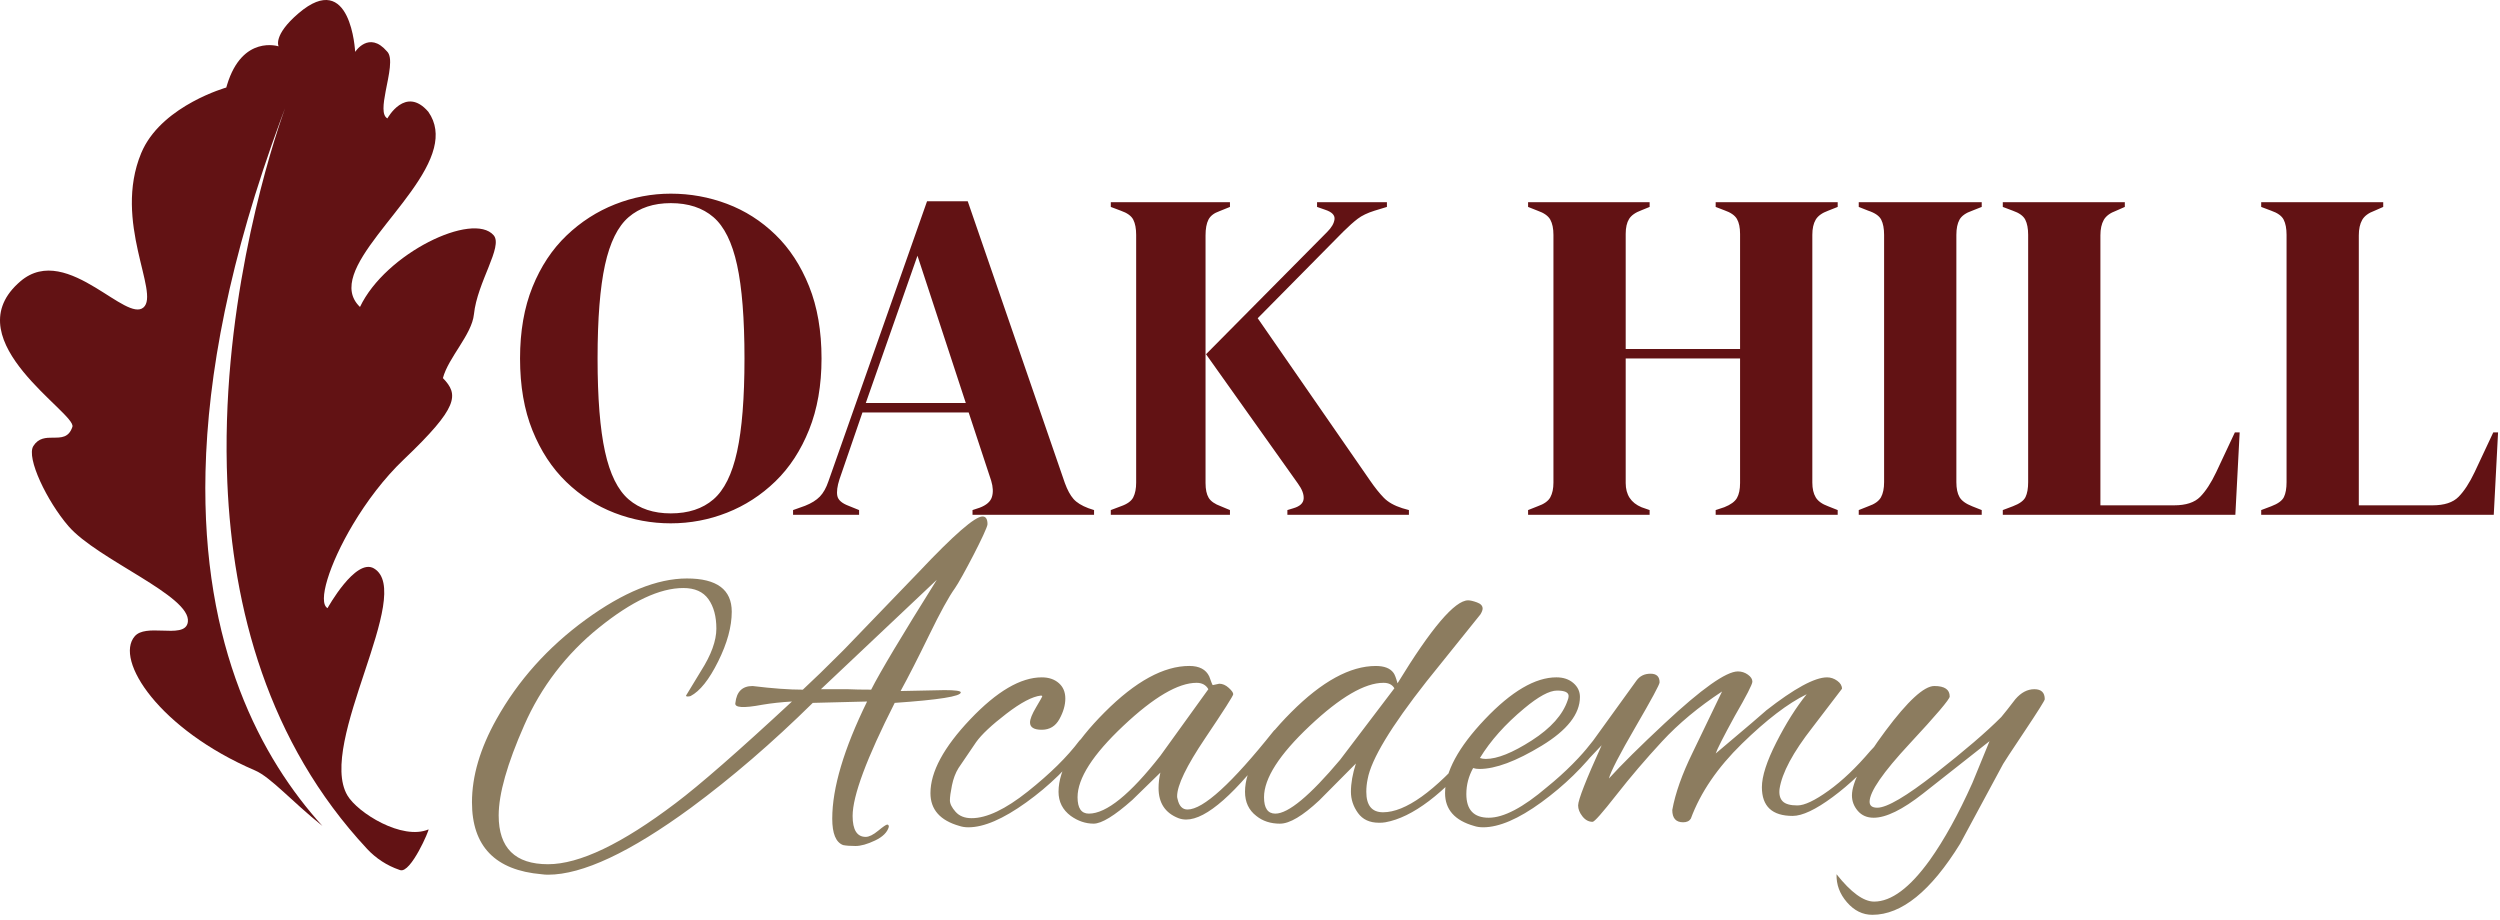 <svg xmlns="http://www.w3.org/2000/svg" width="364px" height="134px" viewBox="0 0 364 134"><path fill="#621214" d="M 58.262 126.689 L 58.131 126.643 C 56.343 126.029 54.74 124.982 53.454 123.606 L 53.437 123.586 C 38.964 108.057 33.875 88.479 33.099 70.247 C 32.063 45.956 38.684 24.057 40.963 17.318 L 41.507 15.757 L 40.916 17.318 C 33.402 37.624 30.251 54.571 29.922 68.663 C 29.326 94.321 38.093 110.507 46.939 120.252 C 42.522 116.725 39.431 113.163 37.135 112.178 C 23.244 106.217 16.614 96.115 19.622 92.637 C 20.407 91.731 22.008 91.761 23.552 91.815 C 25.399 91.88 27.164 91.98 27.353 90.553 C 27.861 86.754 14.196 81.507 9.961 76.599 C 6.855 73.002 3.782 66.637 4.86 64.936 C 5.612 63.745 6.696 63.724 7.736 63.722 C 8.906 63.72 10.02 63.741 10.542 62.145 C 11.183 60.198 -6.452 49.733 2.579 41.31 C 2.708 41.19 2.839 41.073 2.973 40.959 C 6.44 37.991 10.476 39.807 13.909 41.878 C 17.018 43.755 19.634 45.841 20.884 44.772 C 23.325 42.681 16.406 32.313 20.558 22.298 C 20.641 22.094 20.736 21.89 20.832 21.691 C 23.969 15.275 32.946 12.745 32.946 12.745 C 32.985 12.606 33.021 12.473 33.064 12.343 C 35.294 5.017 40.564 6.748 40.564 6.748 C 40.564 6.748 39.706 5.151 43.465 1.938 C 51.129 -4.617 51.71 7.556 51.71 7.556 C 51.71 7.556 53.707 4.424 56.339 7.475 C 57.262 8.337 56.601 10.958 56.152 13.282 C 55.799 15.137 55.578 16.802 56.408 17.239 C 56.408 17.239 59.032 12.409 62.365 16.277 C 63.506 17.906 63.656 19.682 63.186 21.54 C 61.114 29.735 46.95 39.464 52.415 44.694 C 56.119 36.877 68.86 30.762 71.876 34.258 C 73.286 35.891 69.487 41.061 69.005 45.761 C 68.698 48.733 65.283 52.041 64.487 55.051 C 66.816 57.451 66.817 59.263 58.783 66.907 C 55.896 69.655 53.356 73.06 51.391 76.352 C 47.894 82.214 46.226 87.724 47.689 88.546 C 47.689 88.546 51.773 81.176 54.448 82.763 C 60.469 86.337 46.134 108.23 50.577 115.805 C 52.076 118.353 58.573 122.392 62.39 120.762 C 62.578 120.693 59.821 127.215 58.262 126.688 Z"></path><path fill="#8c7c5f" d="M 79.79 127.357 C 84.798 127.357 91.74 124.105 100.614 117.602 C 106.545 113.222 112.454 108.134 118.341 102.339 L 126.249 102.14 C 122.866 109.042 121.175 114.727 121.175 119.195 C 121.175 121.363 121.702 122.646 122.757 123.044 C 123.196 123.132 123.8 123.177 124.569 123.177 C 125.338 123.177 126.282 122.912 127.403 122.381 C 128.524 121.85 129.193 121.186 129.413 120.39 C 129.413 120.169 129.336 120.058 129.182 120.058 C 129.028 120.058 128.589 120.357 127.864 120.954 C 127.139 121.551 126.535 121.85 126.052 121.85 C 124.778 121.85 124.141 120.832 124.141 118.797 C 124.141 115.877 126.184 110.391 130.27 102.339 C 136.684 101.897 139.891 101.388 139.891 100.813 C 139.891 100.592 139.1 100.481 137.519 100.481 L 131.127 100.614 C 132.269 98.535 133.653 95.825 135.279 92.485 C 136.905 89.145 138.157 86.866 139.035 85.65 C 139.913 84.434 143.78 77.078 143.78 76.326 C 143.78 75.574 143.538 75.198 143.055 75.198 C 141.957 75.198 138.881 77.875 133.829 83.228 L 123.037 94.432 L 122.44 95.032 C 120.281 97.198 118.432 98.992 116.892 100.416 C 114.915 100.416 112.477 100.239 109.577 99.885 C 108.083 99.885 107.249 100.703 107.073 102.34 C 106.897 103.048 108.215 103.136 111.027 102.605 C 112.345 102.384 113.773 102.229 115.31 102.14 C 107.49 109.396 101.845 114.328 98.374 116.939 C 90.554 122.867 84.359 125.831 79.79 125.831 C 75.001 125.831 72.607 123.464 72.607 118.73 C 72.607 115.589 73.848 111.209 76.33 105.59 C 78.754 100.047 82.485 95.175 87.203 91.389 C 91.97 87.54 96.066 85.616 99.493 85.616 C 101.162 85.616 102.382 86.158 103.15 87.242 C 103.918 88.326 104.303 89.753 104.303 91.522 C 104.303 93.291 103.556 95.349 102.062 97.694 L 99.887 101.278 C 99.887 101.366 99.964 101.411 100.118 101.411 C 100.264 101.412 100.408 101.39 100.546 101.345 C 101.908 100.637 103.248 98.956 104.566 96.302 C 105.884 93.648 106.543 91.236 106.543 89.069 C 106.543 85.839 104.368 84.225 100.019 84.225 C 95.67 84.225 90.749 86.227 85.258 90.231 C 79.767 94.235 75.439 99.068 72.276 104.731 C 69.905 108.975 68.719 113.001 68.719 116.806 C 68.719 123.221 72.102 126.716 78.867 127.291 C 79.173 127.335 79.481 127.357 79.79 127.357 Z M 126.842 100.414 C 125.48 100.414 124.338 100.392 123.415 100.348 L 123.415 100.348 L 119.527 100.348 L 136.397 84.421 C 131.301 92.561 128.116 97.892 126.842 100.414 Z M 141.01 120.455 C 143.251 120.455 146.051 119.249 149.412 116.838 C 152.773 114.427 155.661 111.606 158.078 108.377 C 158.298 108.112 158.407 107.89 158.407 107.713 C 158.407 107.536 158.253 107.448 157.946 107.448 C 157.639 107.448 157.375 107.581 157.155 107.846 C 155.398 110.191 152.894 112.657 149.642 115.245 C 146.39 117.833 143.667 119.127 141.47 119.127 C 140.46 119.127 139.68 118.817 139.131 118.198 C 138.582 117.579 138.307 117.026 138.307 116.539 C 138.307 116.052 138.406 115.322 138.604 114.349 C 138.802 113.376 139.12 112.535 139.56 111.827 L 139.56 111.827 L 142.13 108.044 C 142.921 106.938 144.382 105.567 146.512 103.93 C 148.642 102.293 150.323 101.408 151.553 101.276 C 151.685 101.276 151.751 101.309 151.751 101.376 C 151.751 101.443 151.454 101.973 150.861 102.969 C 150.268 103.965 149.971 104.705 149.971 105.192 C 149.971 105.9 150.542 106.254 151.684 106.254 C 152.826 106.254 153.683 105.734 154.254 104.695 C 154.825 103.656 155.111 102.66 155.111 101.709 C 155.111 100.758 154.792 100.006 154.155 99.453 C 153.518 98.9 152.694 98.623 151.684 98.623 C 148.609 98.623 145.138 100.658 141.272 104.728 C 137.406 108.798 135.473 112.382 135.473 115.479 C 135.473 117.868 136.879 119.461 139.691 120.257 C 140.086 120.39 140.526 120.456 141.009 120.456 Z M 159.231 119.924 C 160.395 119.924 162.273 118.774 164.865 116.473 L 164.865 116.473 L 168.951 112.491 C 168.775 113.243 168.687 113.995 168.687 114.747 C 168.687 116.915 169.654 118.375 171.587 119.127 C 171.938 119.26 172.312 119.326 172.707 119.326 C 175.651 119.326 179.934 115.543 185.557 107.978 C 185.952 107.447 186.15 107.016 186.15 106.684 C 186.15 106.352 186.062 106.186 185.886 106.186 C 185.71 106.186 185.557 106.274 185.425 106.451 C 179.362 114.06 175.189 117.865 172.904 117.865 C 172.157 117.865 171.674 117.356 171.454 116.339 C 171.411 116.211 171.389 116.076 171.388 115.941 C 171.388 114.348 172.75 111.528 175.474 107.48 C 178.198 103.432 179.56 101.297 179.56 101.076 C 179.56 100.855 179.34 100.545 178.901 100.147 C 178.462 99.749 178 99.55 177.517 99.55 L 177.517 99.55 L 176.594 99.749 C 176.55 99.749 176.484 99.627 176.396 99.384 L 176.067 98.488 C 175.584 97.47 174.617 96.962 173.167 96.962 C 169.433 96.962 165.325 99.207 160.844 103.698 C 156.363 108.189 154.122 112.048 154.122 115.278 C 154.122 116.738 154.715 117.91 155.901 118.795 C 156.955 119.547 158.065 119.923 159.229 119.923 Z M 158.539 118.464 C 157.441 118.464 156.892 117.668 156.892 116.075 C 156.892 113.332 159.111 109.87 163.548 105.689 C 167.985 101.508 171.544 99.418 174.224 99.418 C 175.015 99.418 175.586 99.728 175.937 100.347 L 175.937 100.347 L 168.952 110.036 C 164.559 115.655 161.088 118.464 158.54 118.464 Z M 186.381 119.924 C 187.765 119.924 189.665 118.796 192.081 116.54 L 192.081 116.54 L 197.419 111.165 C 196.936 112.669 196.694 114.041 196.694 115.279 C 196.694 116.385 197.034 117.414 197.715 118.365 C 198.396 119.316 199.417 119.792 200.779 119.792 C 201.088 119.799 201.397 119.777 201.702 119.726 C 205.656 119.018 210.181 115.589 215.277 109.44 C 215.541 109.13 215.672 108.865 215.672 108.644 C 215.672 108.423 215.518 108.345 215.211 108.412 C 214.904 108.479 214.53 108.733 214.091 109.175 C 208.863 115.236 204.623 118.267 201.372 118.267 C 199.746 118.267 198.934 117.272 198.934 115.281 C 198.934 114.662 199 114.042 199.132 113.423 C 199.659 110.547 202.515 105.814 207.699 99.222 L 215.541 89.467 C 215.761 89.113 215.87 88.826 215.87 88.604 C 215.87 88.206 215.595 87.907 215.046 87.708 C 214.497 87.509 214.068 87.409 213.761 87.409 C 211.828 87.409 208.401 91.435 203.481 99.487 C 203.261 98.691 203.064 98.182 202.888 97.961 C 202.405 97.297 201.548 96.966 200.318 96.966 C 196.584 96.966 192.476 99.211 187.995 103.702 C 183.514 108.193 181.273 112.052 181.273 115.282 C 181.273 116.786 181.822 117.959 182.92 118.799 C 183.843 119.551 184.996 119.927 186.38 119.927 Z M 185.689 118.464 C 184.591 118.464 184.042 117.668 184.042 116.075 C 184.042 113.332 186.261 109.87 190.698 105.689 C 195.135 101.508 198.716 99.418 201.44 99.418 C 202.187 99.418 202.714 99.683 203.022 100.214 L 195.114 110.633 C 190.721 115.853 187.58 118.464 185.69 118.464 Z M 215.937 120.455 C 218.265 120.455 221.099 119.238 224.438 116.805 C 227.777 114.372 230.633 111.585 233.005 108.443 C 233.356 107.956 233.532 107.58 233.532 107.315 C 233.532 107.05 233.389 106.917 233.104 106.917 C 232.819 106.917 232.478 107.182 232.083 107.713 C 230.194 110.146 227.909 112.447 225.229 114.615 C 221.758 117.579 218.936 119.061 216.761 119.061 C 214.586 119.061 213.499 117.911 213.499 115.61 C 213.499 114.283 213.828 113.022 214.487 111.827 C 214.751 111.915 215.058 111.96 215.41 111.96 C 217.738 111.96 220.759 110.832 224.471 108.576 C 228.183 106.32 230.039 103.953 230.039 101.475 C 230.039 100.679 229.72 100.004 229.083 99.451 C 228.446 98.898 227.622 98.621 226.612 98.621 C 223.537 98.621 220.066 100.656 216.2 104.726 C 212.334 108.796 210.401 112.38 210.401 115.477 C 210.401 117.866 211.807 119.459 214.619 120.255 C 215.014 120.388 215.454 120.454 215.937 120.454 Z M 216.332 110.501 C 216.024 110.501 215.739 110.457 215.475 110.368 C 217.013 107.846 219.165 105.435 221.933 103.135 C 223.998 101.41 225.59 100.547 226.711 100.547 C 227.832 100.547 228.391 100.812 228.391 101.343 C 228.385 101.549 228.34 101.751 228.259 101.94 C 227.556 104.064 225.81 106.021 223.02 107.813 C 220.23 109.605 218.001 110.501 216.331 110.501 Z M 245.064 119.725 C 245.591 119.725 245.965 119.548 246.184 119.194 C 247.59 115.389 250.072 111.75 253.631 108.278 C 257.19 104.806 260.331 102.405 263.055 101.078 C 261.517 102.98 260.046 105.314 258.64 108.079 C 257.234 110.844 256.531 113.023 256.531 114.616 C 256.531 117.403 258.025 118.797 261.012 118.797 C 262.418 118.797 264.362 117.879 266.844 116.043 C 269.326 114.207 271.644 111.984 273.796 109.374 C 274.191 108.976 274.389 108.622 274.389 108.312 C 274.389 108.091 274.246 107.98 273.961 107.98 C 273.676 107.98 273.137 108.422 272.346 109.307 C 270.281 111.74 268.249 113.676 266.25 115.114 C 264.251 116.552 262.735 117.271 261.703 117.271 C 260.671 117.271 259.957 117.072 259.561 116.674 C 259.165 116.276 259.012 115.679 259.1 114.882 C 259.451 112.537 261.055 109.54 263.911 105.89 L 268.194 100.282 C 268.194 99.84 267.963 99.452 267.502 99.121 C 267.041 98.79 266.546 98.623 266.019 98.623 C 264.218 98.623 261.252 100.238 257.123 103.467 L 257.086 103.508 C 256.763 103.819 254.337 105.885 249.809 109.705 C 249.985 109.13 250.907 107.316 252.577 104.263 C 254.29 101.299 255.147 99.629 255.147 99.253 C 255.147 98.877 254.927 98.534 254.488 98.224 C 254.066 97.92 253.559 97.757 253.038 97.759 C 251.325 97.759 247.766 100.281 242.362 105.324 C 238.76 108.686 236.058 111.363 234.256 113.354 C 234.52 112.336 235.816 109.826 238.144 105.822 C 240.472 101.818 241.637 99.661 241.637 99.352 C 241.637 98.511 241.198 98.091 240.319 98.091 C 239.44 98.091 238.759 98.423 238.276 99.086 L 231.95 107.846 C 230.676 109.483 229.226 111.12 227.601 112.757 C 227.25 113.111 227.074 113.432 227.074 113.719 C 227.074 114.006 227.195 114.15 227.436 114.15 C 227.677 114.15 228.282 113.663 229.248 112.69 L 229.248 112.69 L 233.202 108.509 C 230.917 113.552 229.775 116.472 229.775 117.269 C 229.775 117.8 229.984 118.331 230.401 118.862 C 230.818 119.393 231.313 119.658 231.884 119.658 C 232.148 119.658 233.301 118.353 235.344 115.743 C 237.387 113.133 239.605 110.534 242 107.946 C 244.395 105.358 247.305 102.936 250.732 100.679 L 246.449 109.571 C 244.911 112.712 243.923 115.499 243.484 117.933 C 243.484 119.128 244.011 119.725 245.066 119.725 Z M 272.611 133.197 C 276.872 133.197 281.134 129.746 285.395 122.845 L 291.655 111.232 C 291.743 111.055 292.775 109.484 294.752 106.52 C 296.729 103.556 297.717 101.985 297.717 101.808 C 297.717 100.835 297.212 100.348 296.201 100.348 C 295.19 100.348 294.268 100.835 293.433 101.808 C 292.554 102.958 291.873 103.821 291.39 104.396 C 289.237 106.564 286.041 109.307 281.802 112.625 C 277.563 115.943 274.74 117.602 273.334 117.602 C 272.587 117.602 272.214 117.314 272.214 116.739 C 272.214 115.279 274.158 112.459 278.046 108.278 C 281.934 104.097 283.878 101.808 283.878 101.41 C 283.878 100.392 283.131 99.884 281.637 99.884 C 280.143 99.884 277.771 102.063 274.52 106.421 C 271.269 110.779 269.643 113.909 269.643 115.811 C 269.643 116.652 269.929 117.404 270.5 118.067 C 271.071 118.73 271.84 119.062 272.806 119.062 C 274.607 119.062 277.002 117.89 279.989 115.545 L 279.989 115.545 L 289.676 107.913 L 287.172 114.018 C 285.151 118.531 283.086 122.269 280.977 125.233 C 278.077 129.259 275.376 131.272 272.871 131.272 C 271.333 131.272 269.51 129.945 267.401 127.29 C 267.357 128.794 267.862 130.155 268.917 131.371 C 269.972 132.587 271.202 133.196 272.607 133.196 Z"></path><path fill="#621214" d="M 97.667 76.197 C 100.5 76.197 103.229 75.68 105.854 74.645 C 108.479 73.61 110.824 72.093 112.891 70.093 C 114.958 68.093 116.595 65.587 117.803 62.576 C 119.011 59.565 119.615 56.105 119.615 52.197 C 119.615 48.197 119.011 44.691 117.803 41.68 C 116.595 38.669 114.958 36.163 112.891 34.163 C 110.824 32.163 108.478 30.669 105.854 29.68 C 103.23 28.691 100.5 28.197 97.667 28.197 C 94.88 28.197 92.174 28.714 89.55 29.749 C 86.926 30.784 84.568 32.301 82.478 34.301 C 80.388 36.301 78.739 38.795 77.531 41.784 C 76.323 44.773 75.719 48.243 75.719 52.197 C 75.719 56.197 76.323 59.691 77.531 62.68 C 78.739 65.669 80.376 68.163 82.443 70.163 C 84.51 72.163 86.856 73.669 89.48 74.68 C 92.092 75.689 94.868 76.203 97.667 76.197 Z M 97.667 74.749 C 95.159 74.749 93.115 74.071 91.536 72.715 C 89.957 71.359 88.807 69.037 88.087 65.749 C 87.367 62.461 87.007 57.944 87.007 52.197 C 87.007 46.404 87.367 41.864 88.087 38.576 C 88.807 35.288 89.957 32.967 91.536 31.61 C 93.115 30.253 95.159 29.576 97.667 29.576 C 100.222 29.576 102.289 30.254 103.868 31.61 C 105.447 32.966 106.597 35.288 107.317 38.576 C 108.037 41.864 108.397 46.404 108.397 52.197 C 108.397 57.944 108.037 62.461 107.317 65.749 C 106.597 69.037 105.447 71.358 103.868 72.715 C 102.289 74.072 100.222 74.749 97.667 74.749 Z M 125.084 74.956 L 125.084 74.266 L 123.551 73.645 C 122.576 73.277 122.03 72.794 121.914 72.197 C 121.798 71.6 121.902 70.795 122.228 69.783 L 122.228 69.783 L 125.572 60.059 L 141.04 60.059 L 144.315 69.99 C 144.594 70.91 144.629 71.703 144.42 72.369 C 144.211 73.035 143.619 73.553 142.643 73.921 L 142.643 73.921 L 141.598 74.266 L 141.598 74.956 L 159.295 74.956 L 159.295 74.266 L 158.459 73.99 C 157.484 73.622 156.764 73.174 156.299 72.645 C 155.834 72.116 155.416 71.346 155.045 70.335 L 155.045 70.335 L 140.901 29.301 L 134.979 29.301 L 120.626 70.06 C 120.301 71.026 119.883 71.773 119.372 72.301 C 118.861 72.829 118.141 73.278 117.212 73.646 L 117.212 73.646 L 115.47 74.267 L 115.47 74.957 L 125.085 74.957 Z M 140.621 58.68 L 126.059 58.68 L 133.584 37.232 L 140.621 58.68 Z M 179.081 74.956 L 179.081 74.266 L 177.757 73.714 C 176.874 73.392 176.282 72.978 175.98 72.473 C 175.678 71.968 175.527 71.255 175.527 70.335 L 175.527 70.335 L 175.527 34.266 C 175.527 33.3 175.666 32.542 175.945 31.99 C 176.224 31.438 176.758 31.024 177.548 30.749 L 177.548 30.749 L 179.081 30.128 L 179.081 29.438 L 161.732 29.438 L 161.732 30.128 L 163.195 30.68 C 164.124 31.002 164.728 31.439 165.007 31.99 C 165.286 32.541 165.425 33.277 165.425 34.197 L 165.425 34.197 L 165.425 70.266 C 165.425 71.14 165.286 71.852 165.007 72.404 C 164.728 72.956 164.124 73.393 163.195 73.714 L 163.195 73.714 L 161.732 74.266 L 161.732 74.956 L 179.081 74.956 Z M 205.139 74.956 L 205.139 74.266 L 204.164 73.99 C 203.003 73.622 202.109 73.116 201.482 72.473 C 200.855 71.83 200.193 71.002 199.496 69.99 L 199.496 69.99 L 183.122 46.335 L 195.594 33.714 C 196.384 32.932 197.08 32.312 197.684 31.852 C 198.288 31.392 199.101 31.001 200.123 30.68 L 200.123 30.68 L 201.935 30.128 L 201.935 29.438 L 191.763 29.438 L 191.763 30.128 L 192.947 30.542 C 193.922 30.864 194.375 31.324 194.306 31.921 C 194.237 32.518 193.876 33.139 193.226 33.783 L 193.226 33.783 L 175.598 51.576 L 188.976 70.404 C 189.58 71.232 189.859 71.967 189.812 72.611 C 189.765 73.255 189.278 73.714 188.349 73.99 L 188.349 73.99 L 187.443 74.266 L 187.443 74.956 L 205.14 74.956 Z M 240.185 74.956 L 240.185 74.266 L 239.001 73.852 C 237.468 73.208 236.702 72.036 236.702 70.335 L 236.702 70.335 L 236.702 52.197 L 253.354 52.197 L 253.354 70.335 C 253.354 71.255 253.203 71.979 252.901 72.507 C 252.599 73.035 251.984 73.484 251.055 73.852 L 251.055 73.852 L 249.801 74.266 L 249.801 74.956 L 267.568 74.956 L 267.568 74.266 L 266.175 73.714 C 265.292 73.392 264.689 72.955 264.363 72.404 C 264.037 71.853 263.875 71.14 263.875 70.266 L 263.875 70.266 L 263.875 34.197 C 263.875 33.277 264.038 32.542 264.363 31.99 C 264.688 31.438 265.292 31.001 266.175 30.68 L 266.175 30.68 L 267.568 30.128 L 267.568 29.438 L 249.801 29.438 L 249.801 30.128 L 251.055 30.611 C 251.984 30.933 252.599 31.358 252.901 31.887 C 253.203 32.416 253.354 33.14 253.354 34.059 L 253.354 34.059 L 253.354 50.818 L 236.702 50.818 L 236.702 34.059 C 236.702 33.139 236.865 32.415 237.19 31.887 C 237.515 31.359 238.119 30.933 239.002 30.611 L 239.002 30.611 L 240.186 30.128 L 240.186 29.438 L 222.489 29.438 L 222.489 30.128 L 223.882 30.68 C 224.811 31.002 225.426 31.439 225.728 31.99 C 226.03 32.541 226.181 33.277 226.181 34.197 L 226.181 34.197 L 226.181 70.266 C 226.181 71.14 226.03 71.852 225.728 72.404 C 225.426 72.956 224.811 73.393 223.882 73.714 L 223.882 73.714 L 222.489 74.266 L 222.489 74.956 L 240.186 74.956 Z M 288.539 74.956 L 288.539 74.266 L 287.146 73.714 C 286.217 73.346 285.602 72.898 285.3 72.369 C 284.998 71.84 284.847 71.116 284.847 70.197 L 284.847 70.197 L 284.847 34.197 C 284.847 33.277 284.998 32.542 285.3 31.99 C 285.602 31.438 286.217 31.001 287.146 30.68 L 287.146 30.68 L 288.539 30.128 L 288.539 29.438 L 270.633 29.438 L 270.633 30.128 L 272.026 30.68 C 273.001 31.002 273.629 31.439 273.907 31.99 C 274.185 32.541 274.325 33.277 274.325 34.197 L 274.325 34.197 L 274.325 70.197 C 274.325 71.117 274.174 71.852 273.872 72.404 C 273.57 72.956 272.955 73.393 272.026 73.714 L 272.026 73.714 L 270.633 74.266 L 270.633 74.956 L 288.539 74.956 Z M 325.467 74.956 L 326.094 62.956 L 325.397 62.956 L 322.68 68.749 C 321.937 70.312 321.159 71.508 320.346 72.335 C 319.533 73.162 318.267 73.576 316.549 73.576 L 316.549 73.576 L 305.819 73.576 L 305.819 34.266 C 305.819 33.346 305.982 32.599 306.307 32.025 C 306.632 31.451 307.236 31.002 308.119 30.68 L 308.119 30.68 L 309.373 30.128 L 309.373 29.438 L 291.606 29.438 L 291.606 30.128 L 293.069 30.68 C 293.998 31.002 294.602 31.439 294.881 31.99 C 295.16 32.541 295.299 33.277 295.299 34.197 L 295.299 34.197 L 295.299 70.197 C 295.299 71.117 295.171 71.841 294.916 72.369 C 294.661 72.897 294.045 73.346 293.07 73.714 L 293.07 73.714 L 291.607 74.266 L 291.607 74.956 L 325.469 74.956 Z M 363.091 74.956 L 363.718 62.956 L 363.021 62.956 L 360.304 68.749 C 359.561 70.312 358.783 71.508 357.97 72.335 C 357.157 73.162 355.891 73.576 354.173 73.576 L 354.173 73.576 L 343.443 73.576 L 343.443 34.266 C 343.443 33.346 343.606 32.599 343.931 32.025 C 344.256 31.451 344.86 31.002 345.743 30.68 L 345.743 30.68 L 346.997 30.128 L 346.997 29.438 L 329.23 29.438 L 329.23 30.128 L 330.693 30.68 C 331.622 31.002 332.226 31.439 332.505 31.99 C 332.784 32.541 332.923 33.277 332.923 34.197 L 332.923 34.197 L 332.923 70.197 C 332.923 71.117 332.795 71.841 332.54 72.369 C 332.285 72.897 331.669 73.346 330.694 73.714 L 330.694 73.714 L 329.231 74.266 L 329.231 74.956 L 363.093 74.956 Z"></path></svg>
